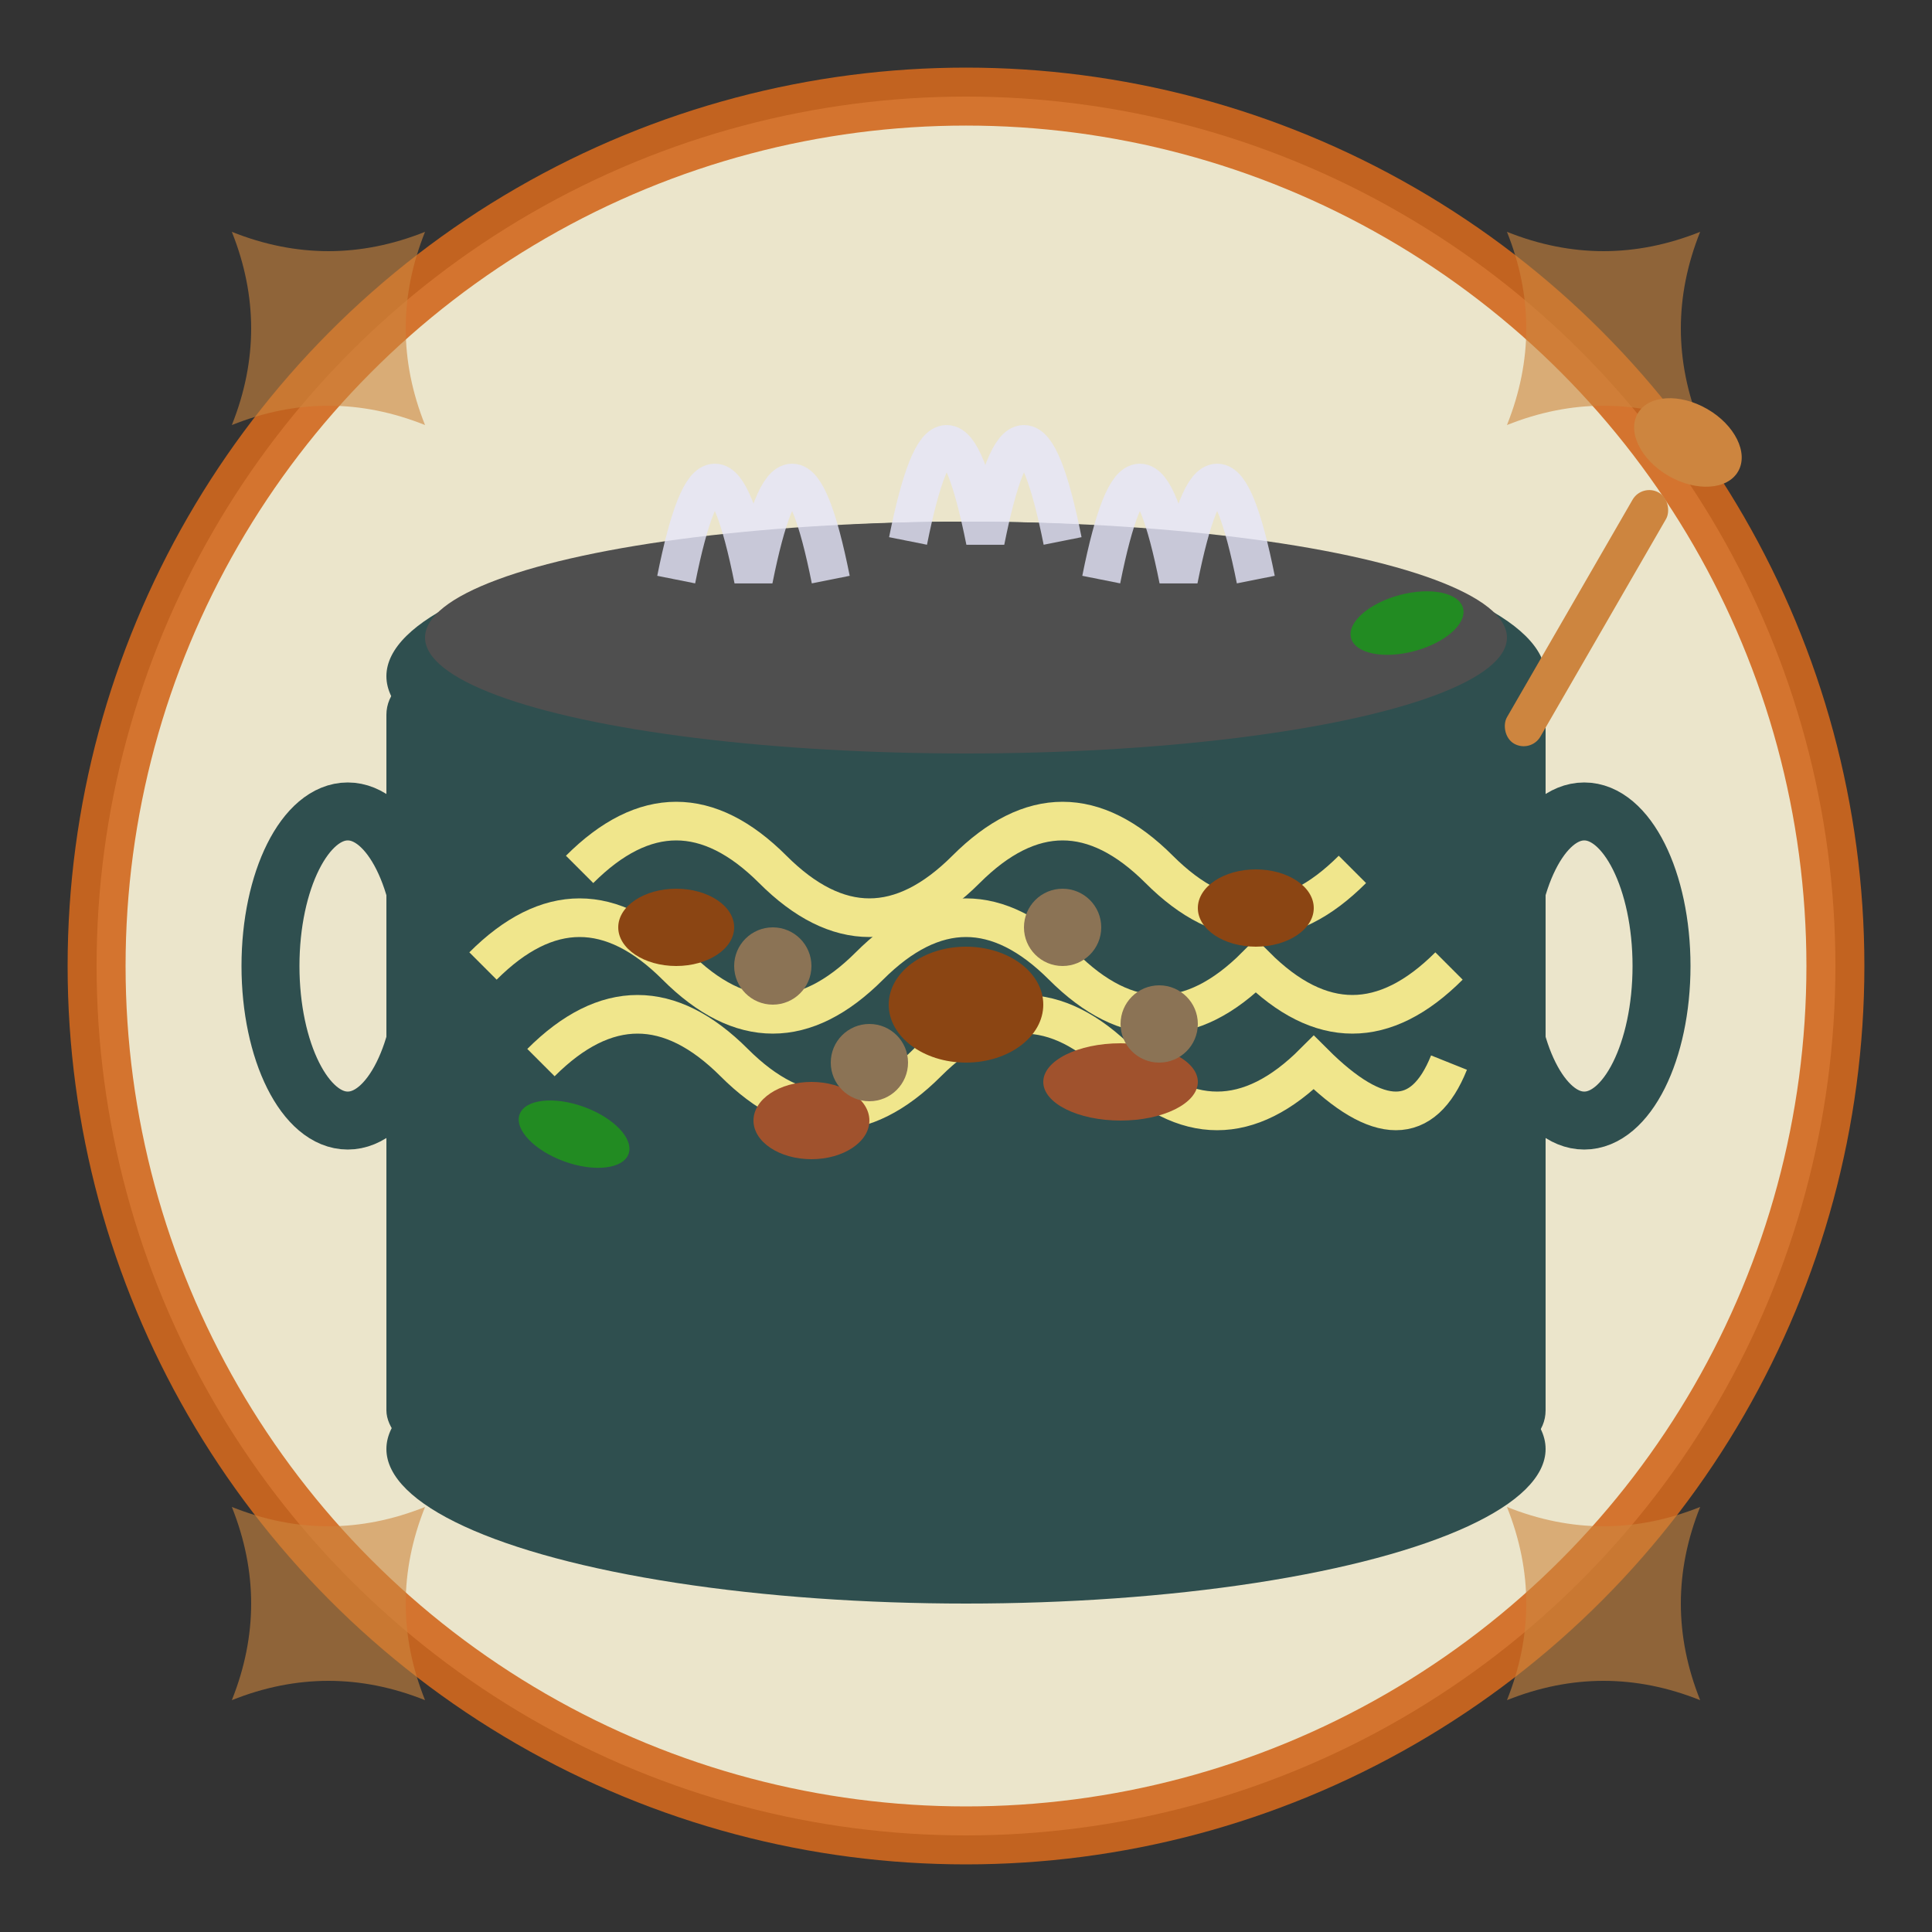 <svg xmlns="http://www.w3.org/2000/svg" viewBox="0 0 100 100" width="100" height="100">
  <rect x="0" y="0" width="100" height="100" fill="#333333" stroke="none"/>
  <!-- Background circle -->
  <circle cx="50" cy="50" r="45" fill="#FFF8DC" stroke="#D2691E" stroke-width="3" opacity="0.9"/>
  
  <!-- Pot base -->
  <ellipse cx="50" cy="75" rx="30" ry="8" fill="#2F4F4F"/>
  
  <!-- Pot sides -->
  <rect x="20" y="35" width="60" height="40" fill="#2F4F4F" rx="2"/>
  
  <!-- Pot rim -->
  <ellipse cx="50" cy="35" rx="30" ry="8" fill="#2F4F4F"/>
  <ellipse cx="50" cy="33" rx="28" ry="6" fill="#4F4F4F"/>
  
  <!-- Pot handles -->
  <ellipse cx="18" cy="50" rx="4" ry="8" fill="none" stroke="#2F4F4F" stroke-width="3"/>
  <ellipse cx="82" cy="50" rx="4" ry="8" fill="none" stroke="#2F4F4F" stroke-width="3"/>
  
  <!-- Steam from bigos -->
  <path d="M35 30 Q37 20 39 30 Q41 20 43 30" 
        fill="none" stroke="#E6E6FA" stroke-width="2" opacity="0.8"/>
  <path d="M47 28 Q49 18 51 28 Q53 18 55 28" 
        fill="none" stroke="#E6E6FA" stroke-width="2" opacity="0.8"/>
  <path d="M57 30 Q59 20 61 30 Q63 20 65 30" 
        fill="none" stroke="#E6E6FA" stroke-width="2" opacity="0.8"/>
  
  <!-- Bigos contents (visible sauerkraut and meat) -->
  <!-- Sauerkraut strands -->
  <path d="M30 45 Q35 40 40 45 Q45 50 50 45 Q55 40 60 45 Q65 50 70 45" 
        fill="none" stroke="#F0E68C" stroke-width="2"/>
  <path d="M25 50 Q30 45 35 50 Q40 55 45 50 Q50 45 55 50 Q60 55 65 50 Q70 55 75 50" 
        fill="none" stroke="#F0E68C" stroke-width="2"/>
  <path d="M28 55 Q33 50 38 55 Q43 60 48 55 Q53 50 58 55 Q63 60 68 55 Q73 60 75 55" 
        fill="none" stroke="#F0E68C" stroke-width="2"/>
  
  <!-- Meat pieces -->
  <ellipse cx="35" cy="48" rx="3" ry="2" fill="#8B4513"/>
  <ellipse cx="50" cy="52" rx="4" ry="3" fill="#8B4513"/>
  <ellipse cx="65" cy="47" rx="3" ry="2" fill="#8B4513"/>
  <ellipse cx="42" cy="58" rx="3" ry="2" fill="#A0522D"/>
  <ellipse cx="58" cy="56" rx="4" ry="2" fill="#A0522D"/>
  
  <!-- Mushroom pieces -->
  <ellipse cx="40" cy="50" rx="2" ry="2" fill="#8B7355"/>
  <ellipse cx="55" cy="48" rx="2" ry="2" fill="#8B7355"/>
  <ellipse cx="45" cy="55" rx="2" ry="2" fill="#8B7355"/>
  <ellipse cx="60" cy="53" rx="2" ry="2" fill="#8B7355"/>
  
  <!-- Bay leaves -->
  <ellipse cx="48" cy="45" rx="3" ry="1.5" fill="#228B22" transform="rotate(20)"/>
  <ellipse cx="62" cy="50" rx="3" ry="1.5" fill="#228B22" transform="rotate(-15)"/>
  
  <!-- Traditional Polish decorative elements -->
  <g transform="translate(12, 12)">
    <path d="M0 0 Q5 2 10 0 Q8 5 10 10 Q5 8 0 10 Q2 5 0 0" fill="#CD853F" opacity="0.6"/>
  </g>
  
  <g transform="translate(78, 12)">
    <path d="M0 0 Q5 2 10 0 Q8 5 10 10 Q5 8 0 10 Q2 5 0 0" fill="#CD853F" opacity="0.6"/>
  </g>
  
  <g transform="translate(12, 78)">
    <path d="M0 0 Q5 2 10 0 Q8 5 10 10 Q5 8 0 10 Q2 5 0 0" fill="#CD853F" opacity="0.6"/>
  </g>
  
  <g transform="translate(78, 78)">
    <path d="M0 0 Q5 2 10 0 Q8 5 10 10 Q5 8 0 10 Q2 5 0 0" fill="#CD853F" opacity="0.6"/>
  </g>
  
  <!-- Decorative spoon -->
  <g transform="translate(85, 25) rotate(30)">
    <rect x="0" y="0" width="2" height="15" fill="#CD853F" rx="1"/>
    <ellipse cx="1" cy="-3" rx="3" ry="2" fill="#CD853F"/>
  </g>
  
  <!-- Hand-drawn effect -->
  <defs>
    <filter id="handDrawn" x="0%" y="0%" width="100%" height="100%">
      <feTurbulence baseFrequency="0.03" numOctaves="4" result="noise"/>
      <feDisplacementMap in="SourceGraphic" in2="noise" scale="0.8"/>
    </filter>
  </defs>
</svg>
